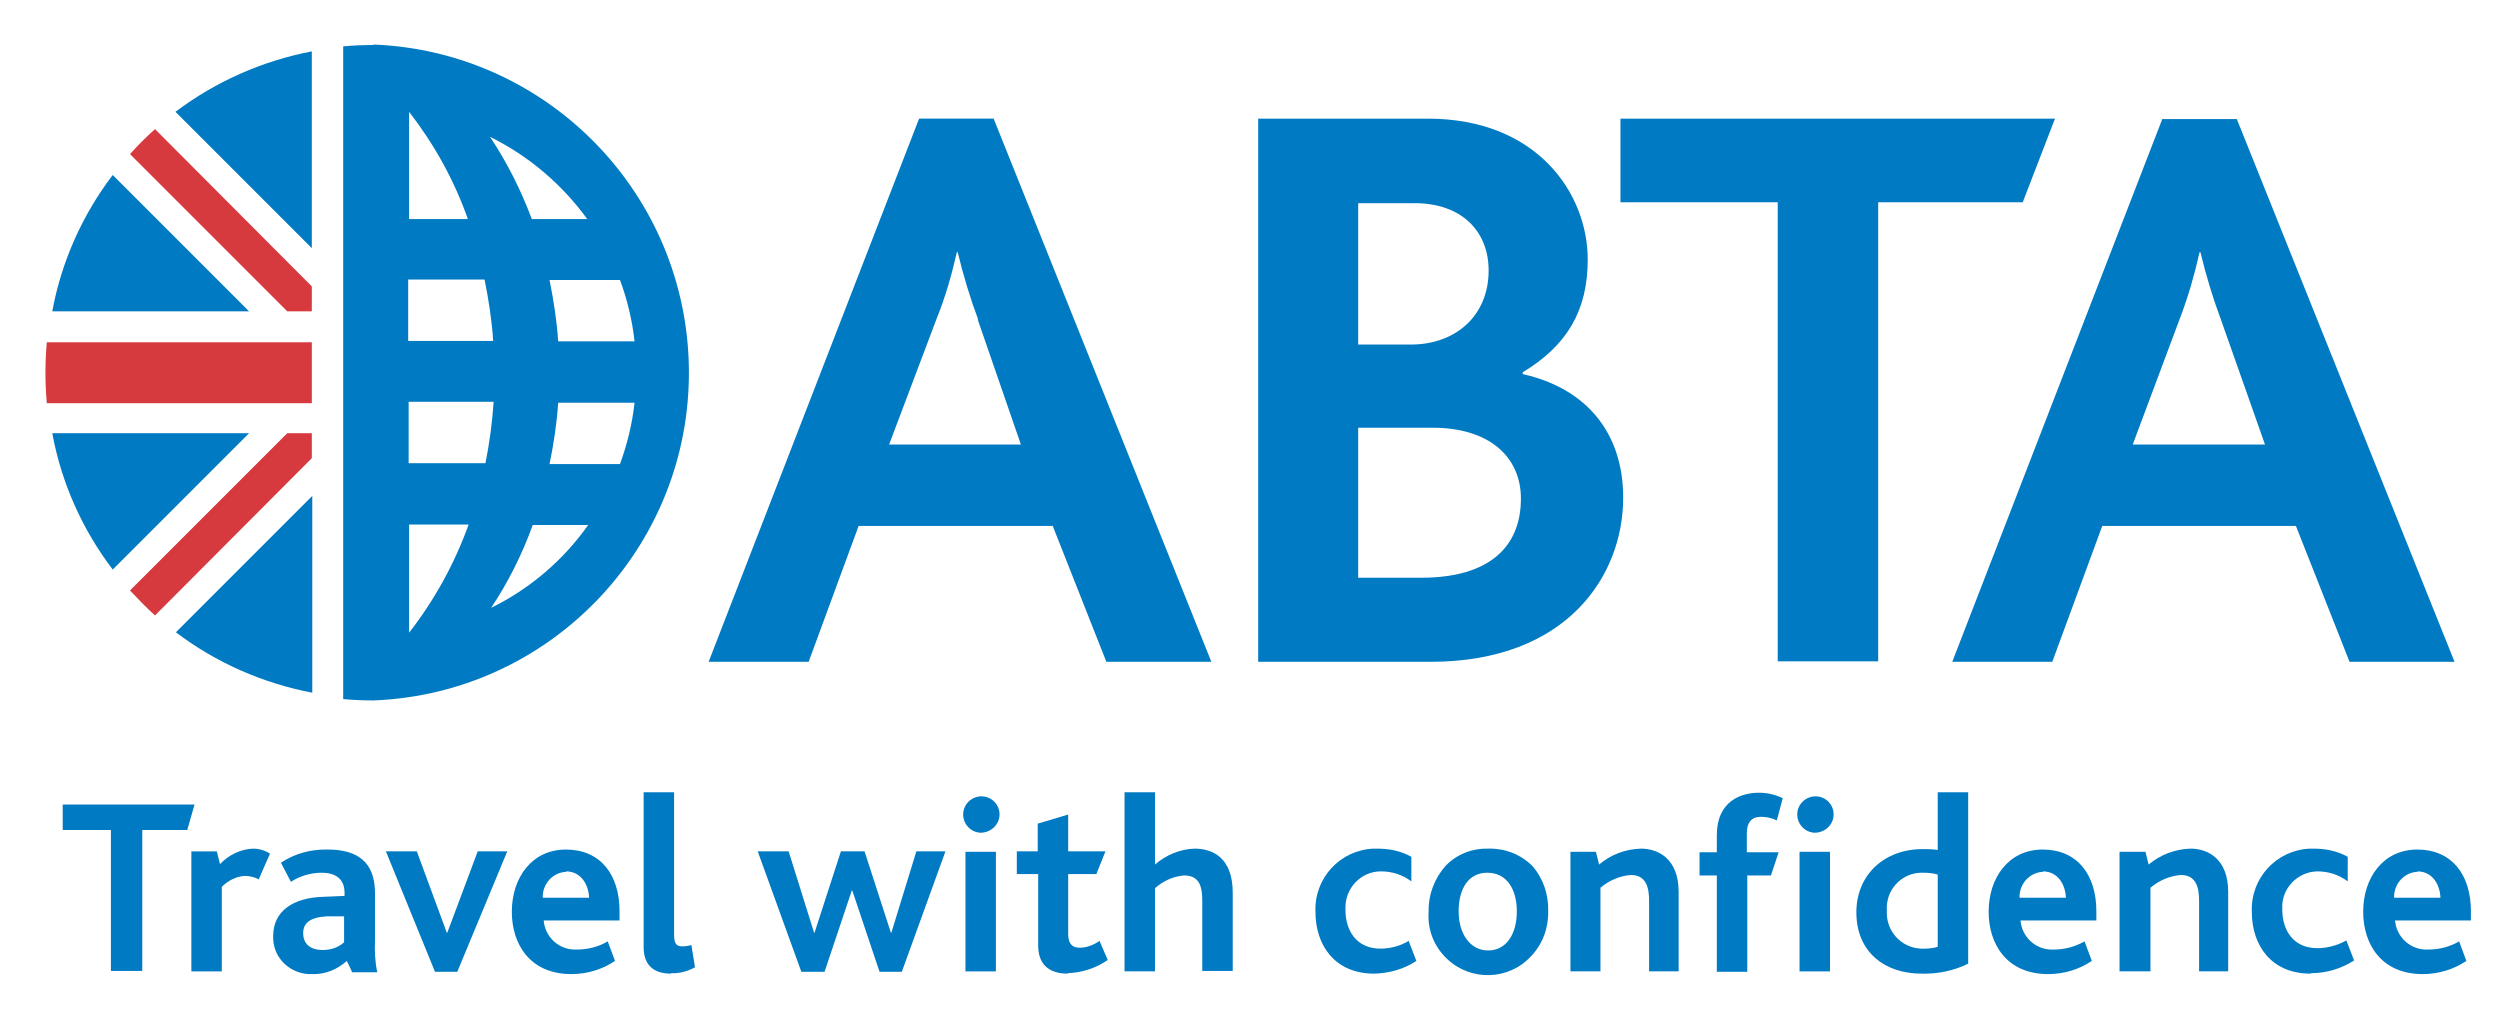 <?xml version="1.0" encoding="UTF-8"?>
<svg id="ICONS" xmlns="http://www.w3.org/2000/svg" viewBox="0 0 55 22.35">
  <defs>
    <style>
      .cls-1 {
        fill: #d73a3e;
      }

      .cls-1, .cls-2 {
        stroke-width: 0px;
      }

      .cls-2 {
        fill: #007ac2;
      }
    </style>
  </defs>
  <g id="icon-l-abta">
    <g id="g3886">
      <path id="path3551" class="cls-2" d="m8.22.99c-.23,0-.45.01-.67.03v1.16h0v12.75h0v.45c.22.02.45.03.67.03,3.99-.16,7.09-3.52,6.93-7.5-.15-3.76-3.17-6.78-6.93-6.93m2.64,7.86c-.03.45-.09.9-.18,1.35h-1.69v-1.35h1.87Zm-1.88-1.33v-1.36h1.68c.09.44.16.89.19,1.35h-1.87Zm3.29,1.35h1.69c-.05.46-.16.91-.32,1.35h-1.55c.09-.44.16-.89.19-1.35m0-1.35c-.03-.45-.1-.9-.19-1.35h1.55c.16.43.27.89.32,1.35h-1.68Zm.64-2.69h-1.22c-.24-.64-.54-1.24-.92-1.81.85.42,1.58,1.04,2.14,1.81m-2.63,0h-1.29v-2.36c.55.71.99,1.5,1.29,2.35m-1.29,9.12v-2.39h1.31c-.31.86-.75,1.66-1.31,2.38h0Zm1.8-.55c.38-.57.69-1.19.92-1.83h1.22c-.55.78-1.29,1.41-2.15,1.83"/>
      <path id="path3553" class="cls-2" d="m31.47,14.56h-3.79V2.61h3.73c2.41,0,3.52,1.65,3.52,3.1,0,1.14-.47,1.9-1.43,2.48v.04c1.38.31,2.21,1.27,2.21,2.72,0,1.71-1.23,3.61-4.24,3.61m-.36-10.09h-1.23v3.11h1.16c.98,0,1.71-.63,1.71-1.63,0-.85-.58-1.48-1.63-1.48m.41,4.94h-1.65v3.3h1.39c1.47,0,2.19-.66,2.19-1.74,0-.93-.71-1.56-1.94-1.56"/>
      <polygon id="polygon3555" class="cls-2" points="39.11 14.55 39.11 4.45 35.65 4.45 35.65 2.61 45.21 2.61 44.5 4.45 41.32 4.45 41.32 14.55 39.11 14.55"/>
      <path id="path3557" class="cls-2" d="m24.34,14.56l-1.18-2.99h-4.27l-1.1,2.99h-2.2l4.63-11.95h1.64l4.79,11.95h-2.31Zm-2.82-7.53c-.18-.48-.33-.98-.45-1.48h-.02c-.11.49-.25.98-.44,1.45l-1.05,2.78h2.9l-.95-2.75Z"/>
      <path id="path3559" class="cls-2" d="m51.69,14.56l-1.18-2.99h-4.26l-1.1,2.99h-2.2l4.62-11.94h1.64l4.79,11.94h-2.31Zm-2.83-7.53c-.18-.48-.33-.98-.45-1.48h-.02c-.11.49-.25.98-.43,1.45l-1.04,2.78h2.91l-.97-2.75Z"/>
      <path id="path3561" class="cls-1" d="m6.86,6.85v-.55l-3.45-3.46c-.19.17-.37.35-.55.55l3.46,3.46h.54Z"/>
      <path id="path3563" class="cls-1" d="m6.86,9.53v.55l-3.45,3.46c-.19-.17-.37-.36-.55-.55l3.46-3.46h.54Z"/>
      <path id="path3565" class="cls-1" d="m6.86,7.53H1.03c-.02.22-.03.44-.03.67s.01.45.03.67h5.83v-1.34Z"/>
      <path id="path3567" class="cls-2" d="m2.48,3.85c-.67.88-1.13,1.91-1.33,3h4.33l-3-3Z"/>
      <path id="path3569" class="cls-2" d="m6.86,5.46V1.13c-1.09.21-2.11.66-3,1.33l3,3Z"/>
      <path id="path3571" class="cls-2" d="m3.87,13.91c.88.67,1.91,1.12,3,1.33v-4.33l-3,3Z"/>
      <path id="path3573" class="cls-2" d="m5.48,9.53H1.15c.2,1.09.66,2.12,1.33,3l3-3Z"/>
      <g>
        <path id="path3575" class="cls-2" d="m4.12,18.26h-.99v3.1h-.69v-3.1h-1.06v-.56h2.9l-.16.56Z"/>
        <path id="path3577" class="cls-2" d="m5.7,19.35c-.09-.05-.2-.08-.31-.08-.19.01-.37.1-.51.24v1.86h-.67v-2.64h.56l.07.28c.19-.2.45-.33.73-.34.13,0,.26.04.37.11l-.25.57Z"/>
        <path id="path3579" class="cls-2" d="m7.74,21.37l-.11-.23c-.21.19-.48.3-.76.29-.45.02-.84-.32-.86-.77v-.07c0-.54.43-.84,1.1-.86l.47-.02v-.07c0-.32-.22-.44-.5-.44-.24,0-.48.07-.68.2l-.22-.42c.3-.2.66-.3,1.03-.29.65,0,1.04.27,1.04.96v1.04c-.01.23,0,.47.05.7h-.56Zm-.17-1.21h-.38c-.36.02-.52.14-.52.37s.15.37.43.37c.17,0,.34-.05.47-.17v-.57Z"/>
        <path id="path3581" class="cls-2" d="m10.05,21.38h-.48l-1.08-2.65h.68l.66,1.79h.01l.67-1.79h.65l-1.1,2.65Z"/>
        <path id="path3583" class="cls-2" d="m11.96,20.23c.02.38.34.68.73.66,0,0,0,0,0,0h0c.24,0,.48-.06.68-.18l.16.43c-.28.19-.62.29-.96.29-.92,0-1.31-.67-1.31-1.37,0-.75.44-1.37,1.19-1.37s1.18.54,1.18,1.36v.2h-1.68Zm.5-1.05c-.3.01-.53.27-.52.57,0,0,0,0,0,0h1.02c-.01-.28-.17-.58-.51-.58h0Z"/>
        <path id="path3585" class="cls-2" d="m14.76,21.42c-.44,0-.6-.25-.6-.58v-3.41h.67v3.12c0,.2.04.27.18.27.07,0,.13-.01.2-.03l.08.49c-.16.09-.35.14-.53.13h0Z"/>
        <path id="path3587" class="cls-2" d="m19.86,21.38h-.51l-.6-1.79h-.01l-.6,1.79h-.51l-.96-2.65h.68l.56,1.79h.01l.58-1.79h.52l.58,1.79h.01l.55-1.79h.64l-.96,2.65Z"/>
        <path id="path3589" class="cls-2" d="m21.57,18.32c-.22-.01-.39-.2-.38-.42.01-.22.2-.39.42-.38.21.01.38.18.38.4,0,.22-.19.4-.42.4Zm-.33,3.04v-2.62h.67v2.63h-.67Z"/>
        <path id="path3591" class="cls-2" d="m23.49,21.42c-.47,0-.65-.26-.65-.62v-1.57h-.47v-.5h.46v-.61l.67-.2v.81h.82l-.2.5h-.62v1.32c0,.2.08.3.25.3.16,0,.31-.06.44-.15l.18.42c-.26.18-.57.28-.88.29Z"/>
        <path id="path3593" class="cls-2" d="m26.45,21.37v-1.54c0-.29-.04-.57-.4-.57-.24.02-.46.12-.64.28v1.83h-.67v-3.94h.67v1.59c.24-.21.55-.34.87-.35.4,0,.84.2.84.97v1.72h-.68Z"/>
        <path id="path3595" class="cls-2" d="m30.23,21.42c-.86,0-1.29-.62-1.29-1.36-.03-.74.54-1.36,1.28-1.39h.08c.26,0,.52.05.75.18v.54c-.2-.15-.43-.22-.67-.22-.44,0-.79.37-.78.81,0,0,0,0,0,0v.04c0,.45.24.85.77.85.22,0,.44-.06.62-.17l.17.44c-.27.18-.59.27-.92.28h0Z"/>
        <path id="path3597" class="cls-2" d="m33.68,21.04c-.49.53-1.32.55-1.84.06-.29-.27-.44-.65-.41-1.04-.01-.38.13-.74.38-1.02.25-.25.58-.38.93-.37.36-.01.71.12.97.38.24.27.36.63.35.99.01.37-.12.73-.38,1h0Zm-.96-1.84c-.42,0-.63.36-.63.85s.25.86.65.86.63-.36.63-.86-.23-.85-.65-.85h0Z"/>
        <path id="path3599" class="cls-2" d="m36.28,21.37v-1.55c0-.27-.05-.57-.4-.57-.25.02-.48.12-.67.28v1.84h-.66v-2.63h.56l.07.28c.26-.22.58-.34.92-.35.4,0,.83.24.83.95v1.75h-.66Z"/>
        <path id="path3601" class="cls-2" d="m39.07,18.04c-.11-.05-.22-.07-.33-.07-.21,0-.31.13-.31.36v.42h.7l-.17.51h-.52v2.12h-.67v-2.12h-.38v-.51h.38v-.37c0-.78.56-.94.93-.94.18,0,.35.04.52.12l-.13.49Z"/>
        <path id="path3603" class="cls-2" d="m39.92,18.32c-.22-.01-.39-.2-.38-.42s.2-.39.42-.38c.21.01.38.18.38.4,0,.22-.19.4-.42.4Zm-.33,3.04v-2.62h.67v2.63h-.67Z"/>
        <path id="path3605" class="cls-2" d="m42.27,21.42c-.79,0-1.43-.46-1.43-1.35,0-.82.61-1.39,1.46-1.39.11,0,.22,0,.33.02v-1.27h.67v3.77c-.32.16-.68.23-1.03.22Zm.36-2.18c-.1-.03-.21-.04-.31-.04-.43-.02-.79.31-.81.74v.1c-.02.44.31.81.75.83,0,0,0,0,0,0h.07c.1,0,.2-.01.3-.04v-1.59Z"/>
        <path id="path3607" class="cls-2" d="m44.45,20.23c.02.38.34.68.73.66h0c.24,0,.47-.06.68-.18l.16.43c-.28.19-.62.29-.96.29-.92,0-1.31-.67-1.31-1.37,0-.75.44-1.37,1.19-1.37s1.18.54,1.18,1.36v.2h-1.68Zm.5-1.05c-.3.01-.53.27-.52.57,0,0,0,0,0,0h1.02c-.01-.28-.17-.58-.51-.58h0Z"/>
        <path id="path3609" class="cls-2" d="m48.38,21.37v-1.55c0-.27-.05-.57-.4-.57-.25.02-.48.12-.67.28v1.84h-.68v-2.63h.57l.07.28c.26-.22.59-.34.92-.35.4,0,.83.24.83.95v1.75h-.65Z"/>
        <path id="path3611" class="cls-2" d="m50.83,21.42c-.86,0-1.29-.62-1.29-1.36-.03-.74.54-1.36,1.28-1.39h.08c.26,0,.52.05.75.18v.54c-.2-.15-.43-.22-.67-.22-.44.01-.79.38-.77.81,0,0,0,0,0,0v.03c0,.45.24.85.77.85.22,0,.44-.06.64-.17l.17.44c-.28.18-.61.28-.94.28h0Z"/>
        <path id="path3613" class="cls-2" d="m52.69,20.23c.02.38.34.68.73.66h0c.24,0,.48-.06.68-.18l.16.43c-.28.19-.62.29-.96.29-.92,0-1.31-.67-1.31-1.37,0-.75.44-1.37,1.19-1.37s1.18.54,1.18,1.36v.2h-1.68Zm.5-1.05c-.3.01-.53.27-.52.57,0,0,0,0,0,0h1.02c-.01-.28-.17-.58-.51-.58h0Z"/>
      </g>
    </g>
  </g>
</svg>